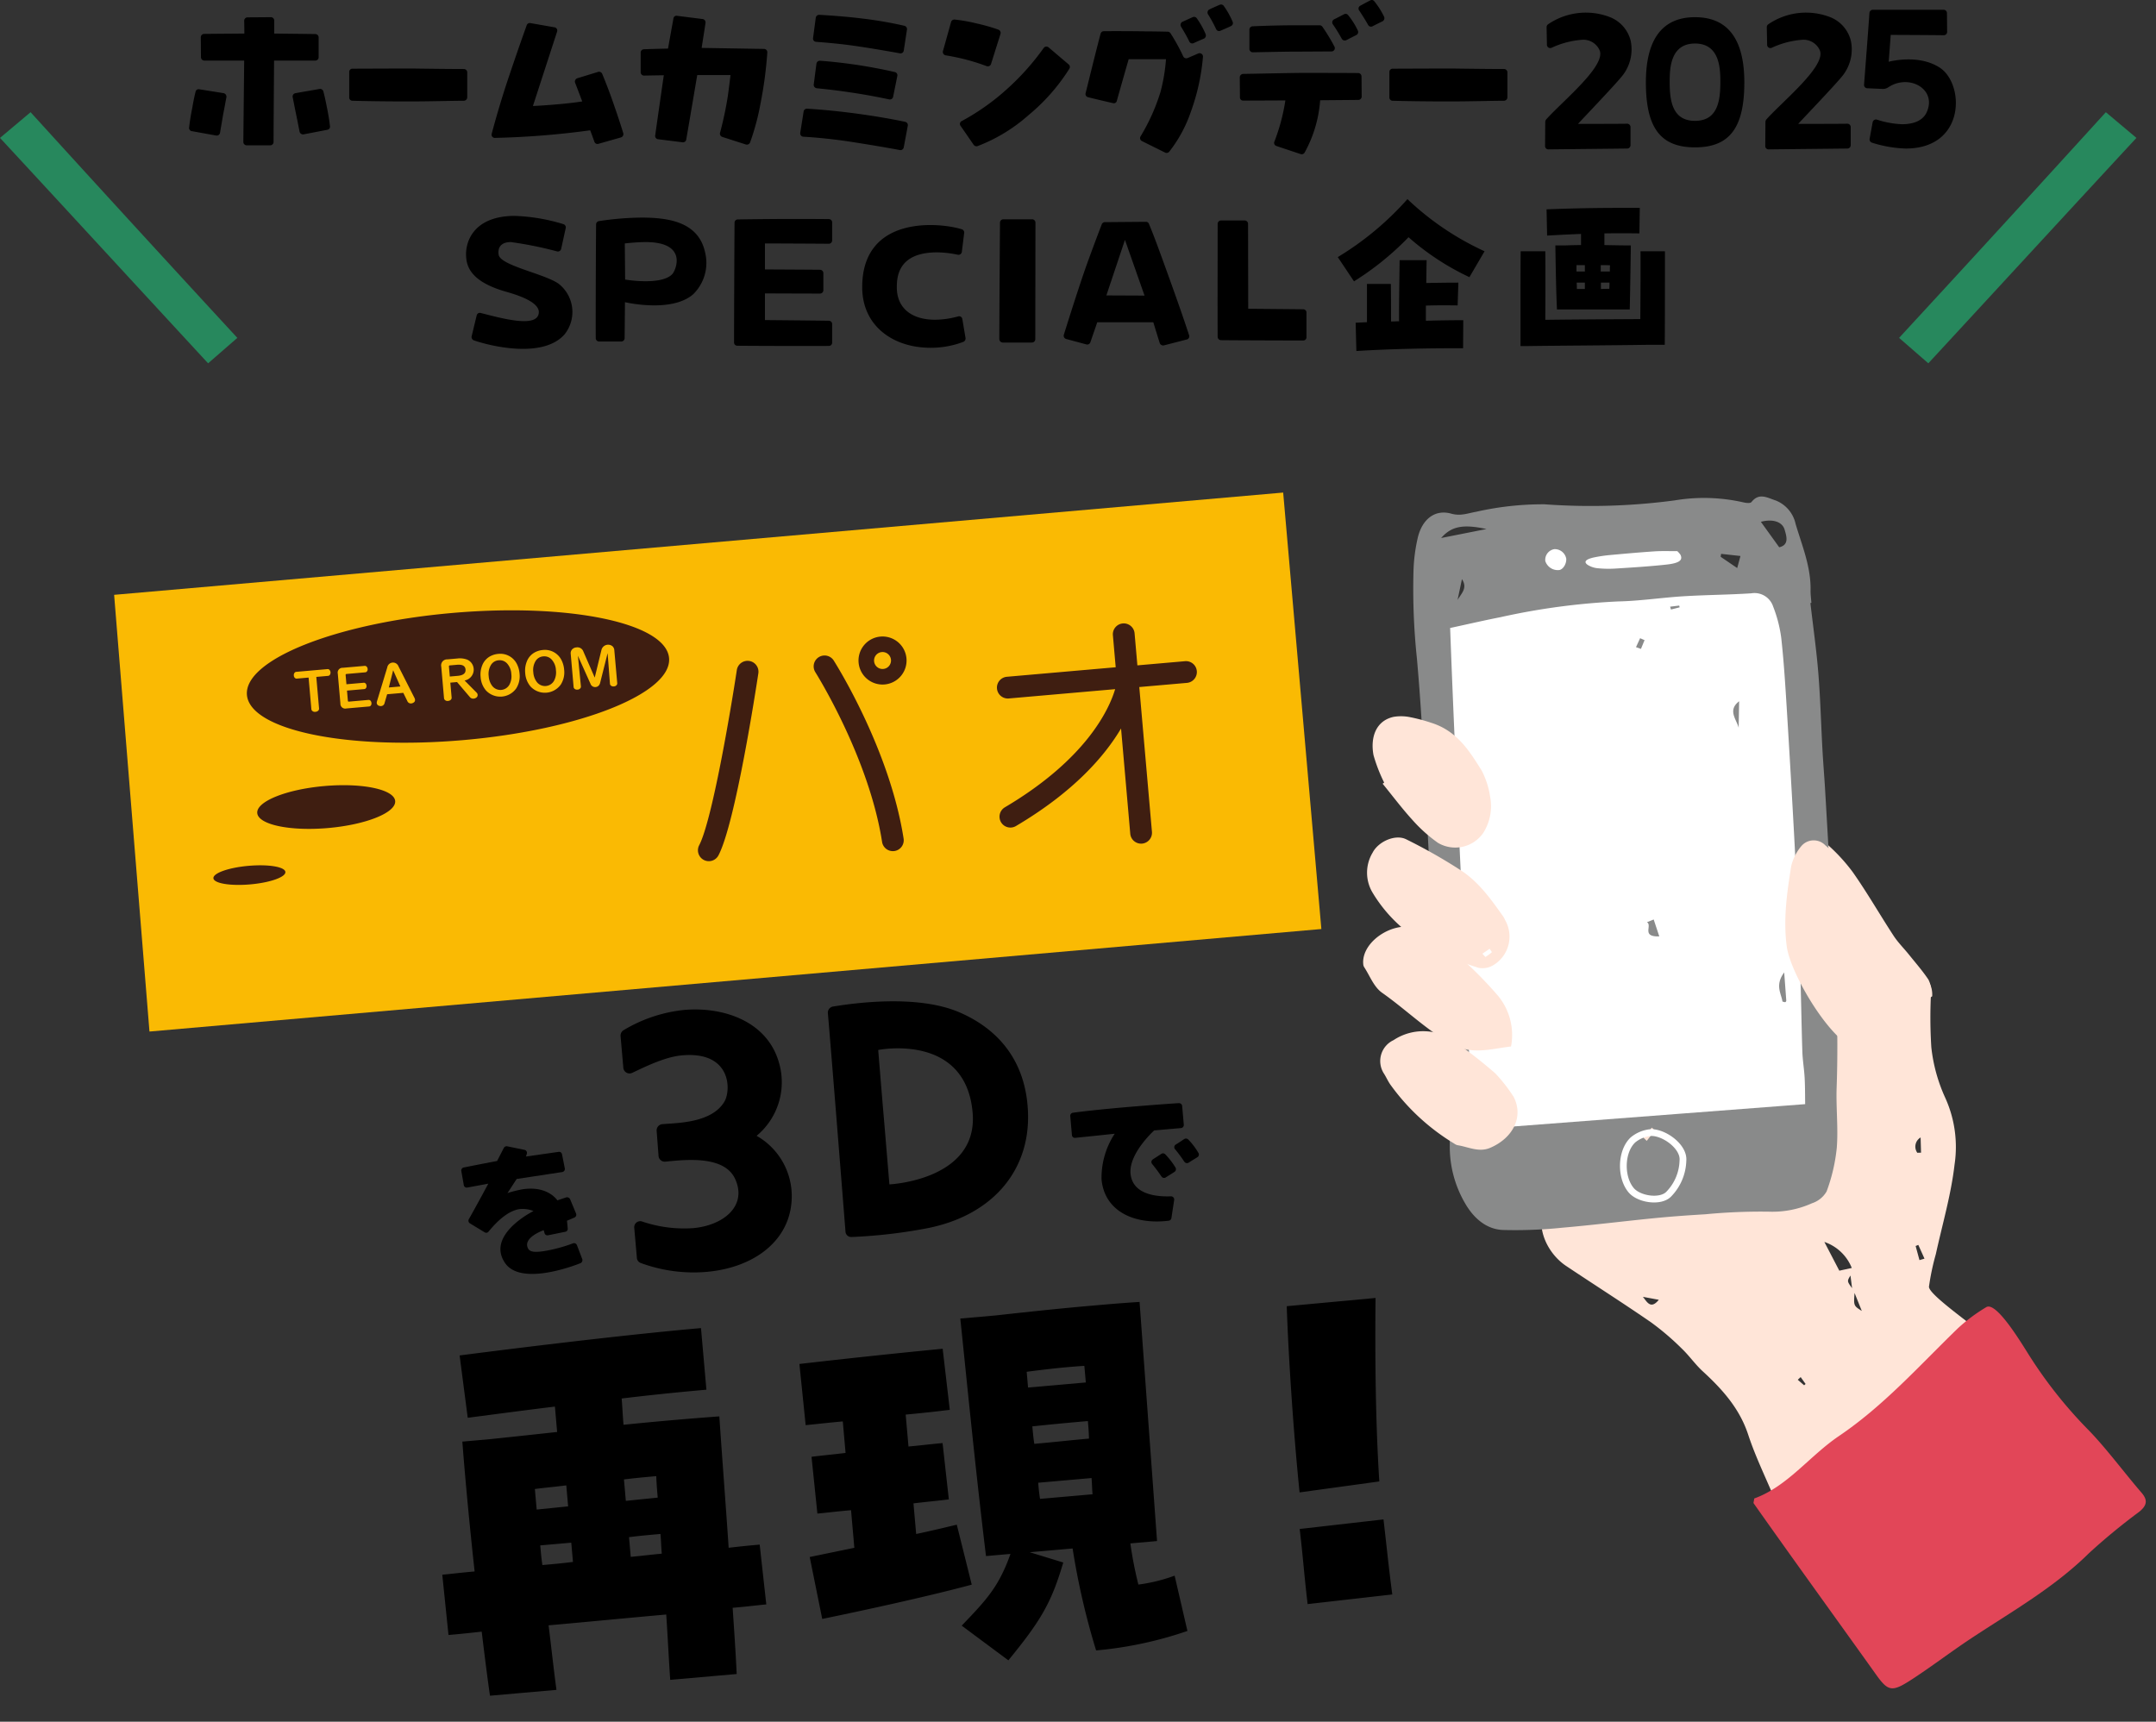 <svg xmlns="http://www.w3.org/2000/svg" width="319.201" height="254.932" viewBox="0 0 319.201 254.932"><rect x="0" y="0" width="319.201" height="254.932" fill="#333333" stroke="none"/><defs><clipPath id="a"><path fill="none" d="M0 0h110.024v178.657H0z"/></clipPath><clipPath id="b"><path fill="#27885d" d="M0 0h35.139v37.182H0z"/></clipPath><clipPath id="c"><path fill="#27885d" d="M0 0h35.138v37.182H0z"/></clipPath><clipPath id="d"><path fill="rgba(0,0,0,0)" d="M0 0h174.166v64.874H0z"/></clipPath></defs><g transform="translate(.485 -1091.812)"><g transform="rotate(5 228.687 1651.066)"><path d="m31.984 1207.853-1.406.61a1.42 1.42 0 0 0-.67 1.92c1.93 3.987 5.267 11.042 6.962 14.921 4.037 9.383 6.732 15.686 8.17 18.894a1.54 1.54 0 0 0 1.793.765l10.577-3.815a1.456 1.456 0 0 0 .823-1.873c-1.976-5.06-7.935-18.79-10.129-23.451a1.44 1.44 0 0 0-1.374-.84 13 13 0 0 1-12.989-6.575 1.48 1.48 0 0 0-1.757-.556m-26.988 21.139c-.437 10.173-.396 16.945-.32 20.61a1.334 1.334 0 0 0 1.455 1.325l11.182-.385a1.353 1.353 0 0 0 1.341-1.39c.082-3.62.192-10.347.573-20.439.192-4.216.573-11.856.87-16.303a1.4 1.4 0 0 0-1.415-1.477l-11.136.24a1.415 1.415 0 0 0-1.353 1.32c-.434 4.897-.997 11.487-1.197 16.499m40.414-36.996a8.93 8.93 0 0 0-7.379 12.121 9.06 9.06 0 0 0 8.135 5.63 8.97 8.97 0 0 0 8.872-11.013 8.88 8.88 0 0 0-9.628-6.738m.323 12.852a3.88 3.88 0 0 1-2.893-2.085 3.99 3.99 0 0 1 3.352-5.93 3.994 3.994 0 0 1 4.02 2.752 4.077 4.077 0 0 1-4.48 5.263m51.393 34.552a1.424 1.424 0 0 0 1.646 1.155l10.42-1.84a1.424 1.424 0 0 0 1.152-1.647c-1.82-10.712-5.316-31.73-5.316-31.73l9.653-1.705a1.424 1.424 0 0 0 1.151-1.646l-1.47-8.322a1.424 1.424 0 0 0-1.646-1.152c-2.937.52-9.665 1.636-9.665 1.636l-1.396-7.903a1.325 1.325 0 0 0-1.633-1.082c-2.518.445-7.82 1.454-10.338 1.899a1.424 1.424 0 0 0-1.152 1.646c.65 3.274 1.441 7.75 1.441 7.75l-26.386 4.95a1.424 1.424 0 0 0-1.151 1.645l1.482 8.392a1.424 1.424 0 0 0 1.646 1.152c5.582-1.058 16.117-3.063 16.117-3.063s-5.445 9.18-7.218 11.8c-3.323 5.275-6.004 9.283-7.65 11.81a1.375 1.375 0 0 0 .416 1.945l7.661 4.993a1.42 1.42 0 0 0 1.889-.334 143 143 0 0 0 8.542-12.47c1.908-3.08 7.664-12.965 7.664-12.965s2.956 17.94 4.141 25.086m34.677-7.524c3.417 5.064 14.551 1.232 17.524.053a.764.764 0 0 0 .382-.945l-1.227-3.22a.72.72 0 0 0-.916-.424 35.6 35.6 0 0 1-5.993 1.68c-2.446.433-3.977.484-4.445-.535-1.25-2.521 3.647-4.19 3.647-4.19l.19.66a.693.693 0 0 0 .857.507l3.953-.808a.677.677 0 0 0 .561-.757c-.067-.793-.171-1.798-.171-1.798l1.733-.745a.725.725 0 0 0 .388-.91l-1.39-3.342a.784.784 0 0 0-.917-.423c-.896.305-2.035.689-2.035.689s-2.283-3.587-8.347-2.516a28 28 0 0 0-3.219.825l2.13-3.265s7.371-1.12 10.54-1.606a.73.73 0 0 0 .619-.84l-.652-3.278a.684.684 0 0 0-.793-.555l-7.561 1.08.19-.582a.723.723 0 0 0-.537-.966l-4.022-.825a.735.735 0 0 0-.771.392c-.68 1.327-1.552 3.017-1.552 3.017s-4.987.954-7.74 1.513a.71.71 0 0 0-.555.793l.576 3.263a.67.67 0 0 0 .8.59c1.737-.307 4.886-.9 4.886-.9s-3.056 5.696-4.508 8.22a.73.73 0 0 0 .246.98l3.4 2.068a.674.674 0 0 0 .923-.163c2.497-3.041 4.851-4.806 7.053-5.195a6.8 6.8 0 0 1 3.366.421s-11.064 5.47-6.613 12.037m-59.548 60.534c6.796-1.2 11.521-5.4 11.64-11.074a10.27 10.27 0 0 0-6.002-9.644 10.3 10.3 0 0 0 2.327-11.157c-2.31-5.942-8.982-7.474-14.644-6.474a21.7 21.7 0 0 0-8.678 3.776.95.95 0 0 0-.354.904l.824 4.667a.92.92 0 0 0 1.368.6c1.526-.88 4.429-2.699 6.958-3.193 7.234-1.37 7.848 4.221 7.065 6.135-1.54 3.45-6.794 3.863-8.923 4.24a.923.923 0 0 0-.747 1.066l.604 3.678a.923.923 0 0 0 1.066.746l.317-.056c3.028-.582 8.374-1.526 10.206 1.701 2.162 3.777-1.052 7.008-5.583 7.808a19.4 19.4 0 0 1-7.628-.334.89.89 0 0 0-1.03 1.07l.768 4.35a.87.87 0 0 0 .643.727 22.6 22.6 0 0 0 9.803.464m19.978-7.781a.85.85 0 0 0 .976.762 76 76 0 0 0 11.135-2.294c9.24-2.707 14.189-9.609 13.321-17.959-.758-7.202-4.808-12.14-11.645-14.343-6.48-2.033-15.589.095-18.54.845a.91.91 0 0 0-.655 1.05c.952 5.393 4.54 26.766 5.408 31.939m4.077-17.917c-.424-2.401-1.587-9.25-1.587-9.25s12.657-3.73 14.73 8.005c1.753 9.923-11.345 11.676-11.345 11.676s-1.565-9.115-1.798-10.43m37.209 5.648c-.453-2.957 2.947-6.595 2.947-6.595l3.919-.692a.46.46 0 0 0 .373-.533l-.484-2.742a.46.46 0 0 0-.533-.373c-2.006.285-7.742 1.274-7.742 1.274-4.01.709-6.512 1.22-7.77 1.513a.454.454 0 0 0-.327.525l.492 2.787a.43.43 0 0 0 .53.35c2.17-.407 5.76-1.111 5.76-1.111a11.87 11.87 0 0 0-1.355 6.874c.836 4.735 5.484 6.32 10.437 5.258a.46.46 0 0 0 .37-.415l.172-2.717a.47.47 0 0 0-.508-.495c-1.874.238-5.75.362-6.281-2.908m3.078-1.619a26 26 0 0 1 1.545 1.737.45.45 0 0 0 .623.076c.514-.395.95-.705 1.235-.942a.477.477 0 0 0 .1-.627 11.3 11.3 0 0 0-1.705-1.848.46.46 0 0 0-.564-.017c-.326.268-.822.635-1.19.934a.45.45 0 0 0-.044.687m4.416-4.097a35 35 0 0 1-1.19.934.45.45 0 0 0-.043.685 20 20 0 0 1 1.541 1.737.473.473 0 0 0 .644.073c.514-.395.927-.7 1.217-.915a.46.46 0 0 0 .095-.648 10 10 0 0 0-1.682-1.852.49.49 0 0 0-.582-.014M38.893 1349.3c.64-.112 2.364-.417 4.855-.923.818 3.883 1.523 7.126 2.047 9.344l9.731-1.719c-.58-2.538-1.21-5.728-1.994-9.42 5.507-.972 11.64-2.127 17.211-3.11.501 3.212.945 6.5 1.43 9.584l9.73-1.719c-.437-3.223-.95-6.5-1.45-9.713 2.24-.395 3.957-.765 4.918-.935l-1.747-8.736c-.96.17-2.56.452-4.534.867-.98-6.297-2.036-12.647-3.073-19.264-5.39.886-9.23 1.564-14.022 2.477-.248-1.409-.41-2.7-.614-3.853 3.947-.83 7.968-1.61 12.386-2.391l-1.593-9.018c-9.412 1.663-22.79 4.422-35.247 7.15l2.001 9.089c4.64-1.018 8.768-1.945 12.715-2.775l.655 3.714c-2.805.561-6.06 1.202-9.89 1.945l-3.969.701c1.033 6.222 2.273 12.87 3.487 18.993-2.113.373-3.766.731-4.726.9Zm23.87-25.211c1.782-.38 3.382-.663 4.727-.901.117 1.036.298 2.06.49 3.149l-4.662.89zm-13.015 2.563c1.46-.324 3.061-.607 4.587-.942l.543 3.073-4.599.878Zm14.508 5.888c1.59-.347 3.126-.618 4.599-.878.17.96.275 1.932.445 2.892-1.473.26-2.998.596-4.535.867Zm-12.99 2.361 4.545-.803.498 2.817c-1.525.336-3.062.607-4.47.856-.23-.95-.399-1.91-.568-2.87Zm70.53 10.913c4.3-6.306 5.6-9.044 6.834-15.138l-5.078-1.084 6.275-1.108a108 108 0 0 0 4.782 14.737 57 57 0 0 0 13.215-4.052l-2.6-7.991a24.7 24.7 0 0 1-5.231 1.782 58 58 0 0 1-1.715-5.969l3.906-.69-5.663-35.048c-2.637.4-4.937.806-7.247 1.214-4.161.735-8.183 1.512-13.795 2.635l-5.186.916c1.372 7.02 4.045 21.403 6.857 34.705l3.585-.633c-1.298 4.983-2.919 7.052-6.272 11.21Zm-27.988-3.705c6.464-1.934 15.283-4.68 21.61-6.986l-2.98-8.651c-1.748.573-3.74 1.255-5.872 1.895l-.792-4.481c1.782-.381 3.51-.686 5.164-1.045l-1.651-8.225c-1.729.306-3.382.664-4.983.946l-.825-4.673a197 197 0 0 0 6.443-1.27l-1.839-8.919a1201 1201 0 0 0-20.932 4.094l1.711 8.94c1.153-.203 3.126-.618 5.43-1.025l.815 4.61c-1.59.347-3.254.64-4.971 1.01l1.598 8.301c1.153-.204 2.87-.573 4.919-.935l.973 5.506-6.464 1.934Zm27.371-36.79-.407-2.305c3.115-.682 5.408-1.153 8.429-1.621l.43 2.433Zm1.651 8.225c-.222-.885-.37-1.717-.516-2.55a372 372 0 0 1 8.12-1.5c.147.832.294 1.665.388 2.572-2.689.475-4.855.924-7.992 1.478m1.553 8.045c-.2-.757-.346-1.59-.482-2.358l7.81-1.38c.137.769.208 1.548.355 2.38Zm38.194-4.304 11.62-2.647c-1.302-8.485-2.264-18.417-2.924-27.015l-12.991 2.36c.86 7.111 2.572 18.297 4.295 27.302m2.628 16.371 12.364-2.514c-.961-4.32-1.369-6.625-2.266-10.956l-12.236 2.492c.896 4.326 1.252 6.711 2.138 10.978"/><g clip-path="url(#a)" transform="rotate(-9 7530.43 -396.843)"><path fill="#ffe5d8" d="M84.792 136.628c-.182 4.013-6.626 6.518-7.922 10.315-.549 1.609-.6 1.717-3.1 2.349-.118-.286-.249-.586-.366-.892-.09-.236-.163-.478-.188-.55a28 28 0 0 0-3.22.458c-1.815.469-3.58 1.134-5.4 1.588a10.7 10.7 0 0 1-2.513-.032c-.185.727-.573 1.841-2.585 1.394l-1.25-2.371-2.944.775c-1.16-3.431-2.469-6.633-3.309-9.954-1.005-3.976-3.35-6.975-6.063-9.84-1.053-1.112-1.846-2.469-2.885-3.6a39 39 0 0 0-4.254-4.174c-3.929-3.135-7.975-6.122-11.952-9.2-2.878-2.227-4.722-7.035-1.588-10.572.914-1.032.218-1.857-.075-2.849-1.231-4.176-1.339-8.206 2.147-11.73a21.3 21.3 0 0 1-1.456-10.319c.188-1.936.615-3.612 2.78-4.266-.235-1.529-.441-2.968-.678-4.4-1.357-8.225 7.63-12.221 12.895-10.436a27.3 27.3 0 0 1 8.571 5.36c4.8 4 9.453 8.175 14.138 12.311 1.273 1.124 2.438 2.371 4.075 3.977l.309-3.73a10.37 10.37 0 0 1-5.361-8.821c-.25-4.086.6-7.957 1.5-11.839a7.2 7.2 0 0 1 1.736-2.852 2.394 2.394 0 0 1 3.505.175 26.4 26.4 0 0 1 3.913 4.791c1.927 3.19 3.552 6.561 5.371 9.818.585 1.048 1.4 1.969 2.086 2.961.891 1.28 1.839 2.529 2.608 3.88a3.74 3.74 0 0 1 .245 1.962 70 70 0 0 0-.521 8.053 24.2 24.2 0 0 0 1.531 7.6 17.6 17.6 0 0 1 .688 9.975c-.821 4.413-2.416 8.682-3.683 13.011a36 36 0 0 0-1.354 4.744c-.221 1.5 10.228 9.252 10.389 10.776.294 2.8-3.058.788-3.683 3.683a6.2 6.2 0 0 0 .246 2.058c.1.7.284 1.541-.664 1.656-.351.043-.786-.661-1.2-1.007a2.6 2.6 0 0 0-.523-.24m-17.643-20.205 1.868-.273a6.68 6.68 0 0 0-3.781-4.127zm-29.279 1.834c.533.742 1 2.019 2.319.6zm31.3 1.613c-.271 1.881-.271 1.881.884 2.729zm10.715-20.059.554.023.092-2.249a1.57 1.57 0 0 0-.646 2.226m-.789 15.879.757-.166-.77-2.091-.408.132zM28.381 83.038l-.439.138.672 2.025.38-.118-.614-2.044m31.562 10.156c-.262-1.125-.008-2-1.511-1.889zM32.106 73.54l-.422-.412-.892 1.045.315.3zm33.942 27.872.463-.468-1.014-.98-.345.334.9 1.113m2.69 15.836c-.573.8-.573.8.106 1.893zm-8.406 14.49-.454.366.881.88.231-.179z"/><path fill="#898a8a" d="M69.77 17.499c.157 3.484.409 6.968.447 10.454.041 3.784-.126 7.569-.182 11.355-.029 1.954 0 3.91-.02 5.864-.066 6.18-.161 12.36-.211 18.54-.068 8.56-.264 17.108-1.162 25.624-.312 2.95-.167 5.971-.6 8.892a26 26 0 0 1-1.956 6.357 3.88 3.88 0 0 1-2.277 1.591 14.26 14.26 0 0 1-6.519.792 87 87 0 0 0-9.373-.265c-2.484-.026-4.97-.024-7.454.046-4.6.13-9.189.387-13.784.461a68 68 0 0 1-8.821-.281c-2.424-.276-4.206-2.051-5.333-4.421a16.6 16.6 0 0 1-1.616-8.632c.255-3.27.028-6.587 0-9.883-.064-8.757-.23-17.514-.175-26.27.076-12.039.577-24.084.349-36.112a98 98 0 0 1 .412-13.082 25 25 0 0 1 .975-4.771c.858-2.68 2.842-4.011 5.192-3.164 1.364.485 2.432.105 3.685-.023a44.7 44.7 0 0 1 10.168-.4A94 94 0 0 0 50.79.938a26.3 26.3 0 0 1 10.047.978c.415.128 1.07.283 1.285.048 1.233-1.349 2.42-.429 3.564.021a4.83 4.83 0 0 1 2.716 3.68c.725 3.271 1.833 6.489 1.524 9.968-.054.613-.008 1.237-.008 1.856zm-36.4 57.088-.4-.1c-.5 3.307-1.006 6.614-1.519 9.991 1.23.06 1.893-.333 1.905-1.487.03-2.8.01-5.6.01-8.4m14.839 1.329c-1.387 5.735-1.393 9.754 0 11.365Zm13.021-48.247c.067 0 .341.017.35-.03.662-3.3.45-6.609.225-10.443-1.411 3.764-.91 7.129-.575 10.473m4.514-18.73c1.513-.245 1.206-1.523.978-2.556-.265-1.2-1.67-1.737-3.424-1.394zm-34.124 51.39c1.788-2.693-.633-4.72-.3-6.979-.149 2.04-.154 4.07-.138 6.1 0 .164.155.328.435.879m30.2 21.357c1.3-2.456 1.363-3.775.662-6.819zM22.694 3.225c-3.438-1-5.16-.763-6.789.859zm34.4 6.091q-.054.214-.1.429l2.327 1.835.605-1.749zm-39.403 4.083c.6-.9 1.653-1.625.862-3.024zm13.8 26.675-.237.021v3.174l.428-.028-.191-3.166m-4.082 41.373c.762-1.886.762-1.886 0-2.937Zm13.937 12.351-.414-.445-1.326 1.406.437.5 1.3-1.462M28.039 48.553l-.331.021.126 2.718.352-.021-.146-2.717m-.169 6.99-.481.143.409 1.561.385-.11zm3.36-7.5.136.077v-1.9l-.234.014.1 1.806M25.008 62.6c-.372-.452-.543-.79-.8-.925-.159-.084-.447.137-.677.221a3 3 0 0 0 .5.844c.129.11.443-.051.972-.14m38.066 7.982-.382.092.2 1.233.445-.116-.265-1.209m-30.82-35.075c-.364-.185-.618-.416-.729-.349a.93.93 0 0 0-.4.64c-.011.2.229.415.358.624l.766-.914m-8.416 5.475h-.493l.178 1.46.426-.046-.111-1.413m.063 9.267.537-.651-1-.905-.521.621.988.935"/><path fill="none" stroke="#fff" stroke-miterlimit="10" d="M45.187 98.531a7.4 7.4 0 0 1-2.484 4.854c-1.3 1.107-4.38.446-5.445-.97-1.5-2-1.181-5.838.749-7.434a4.84 4.84 0 0 1 2.327-.886c1.964-.28 5.201 2.264 4.853 4.436Z"/><path fill="#fff" d="M50.64 8.455a3.4 3.4 0 0 1 .429.555c.341.819-.189 1.243-2.134 1.324-2.48.1-5 .078-7.5.063a16.5 16.5 0 0 1-2.724-.232 3.4 3.4 0 0 1-1.442-.6c-.628-.51-.212-.875 1.13-1.052a21 21 0 0 1 2.3-.17c2.186-.048 4.375-.091 6.562-.084 1.075 0 2.147.122 3.373.2M32.532 6.898a1.73 1.73 0 0 1 1.638 1.539c-.009.795-.629 1.609-1.219 1.6a1.95 1.95 0 0 1-1.9-1.472 1.6 1.6 0 0 1 1.48-1.668M14.386 91.791c.769-24.829 1.1-49.465 1.919-74.324 2.819-.405 5.173-.783 7.539-1.075a101.6 101.6 0 0 1 17.555-1.112c3.228.16 6.48-.116 9.719-.088 3.341.029 6.68.248 10.021.265a2.9 2.9 0 0 1 3.091 2.173 19.8 19.8 0 0 1 .872 4.674c.143 3.469.116 6.946.089 10.42q-.08 10.134-.243 20.268-.157 8.872-.444 17.742c-.138 4.314-.395 8.624-.555 12.937-.049 1.307.089 2.619.067 3.928-.023 1.372-.134 2.742-.194 3.868zm47.143-15.71c.238.069.35.138.419.112a.29.29 0 0 0 .153-.226c0-1.209-.008-2.418-.018-4.169-1.526 1.777-.654 3.061-.554 4.283M43.357 62.63l-1.02.323c.8.576-1.043 2.122 1.673 2.231zm14.529-27.454.345-3.9c-1.832 1.2-.591 2.62-.345 3.9M44.894 21.27l-.636-.332-.7 1.279.711.311zm4.119-4.679.1.429 1.3-.235-.044-.261-1.352.066"/><path fill="#e24658" d="M52.234 149.186c5.052-1.443 8.583-5.7 13.138-8.34 6.978-4.041 12.634-9.6 18.7-14.7a25 25 0 0 1 4.395-2.819c1.424-.754 4.347 4.748 5.617 7.137a66.2 66.2 0 0 0 8.152 11.991c2.418 2.832 4.993 6.871 7.232 9.853.859 1.145.759 1.939-.56 2.848a92 92 0 0 0-7.8 5.562c-5.537 4.75-12.029 7.834-18.278 11.366-3.029 1.711-5.944 3.634-8.978 5.335-3.259 1.828-3.792 1.743-5.458-.973-5.252-8.562-11.105-17.961-16.306-26.555-.044-.073.04-.224.142-.7"/><path fill="#ffe5d8" d="M71.09 83.33c-3.433-2.113-8.12-11.444-8.36-15.372-.25-4.086.6-7.957 1.5-11.839a7.2 7.2 0 0 1 1.735-2.852 2.394 2.394 0 0 1 3.506.175 26.4 26.4 0 0 1 3.913 4.791c1.927 3.19 3.552 6.561 5.371 9.818.585 1.048 1.4 1.97 2.086 2.961.891 1.28 1.839 2.53 2.608 3.881a3.73 3.73 0 0 1 .245 1.962M20.827 87.346c1.322 3.012-.434 6.088-3.977 7.32-1.715.6-3.218-.367-4.8-.727a1.4 1.4 0 0 1-.468-.27 32 32 0 0 1-8.858-9.431c-.3-.516-.5-1.081-.784-1.609a3.414 3.414 0 0 1 1.745-4.865 7.95 7.95 0 0 1 9.443 1.193 71 71 0 0 1 5.268 4.785 24 24 0 0 1 2.426 3.6"/><path fill="#ffe5d8" d="M20.979 79.913c-3.141.142-6 .935-9.034-1.147-3.512-2.412-6.226-5.49-9.455-8.118-1.176-.957-1.631-2.64-2.4-4a1.1 1.1 0 0 1-.092-.53c.037-3.449 5.422-6.271 8.642-4.419a23.3 23.3 0 0 1 4.812 3.6 59 59 0 0 1 6.1 6.954 9.12 9.12 0 0 1 1.425 7.659"/><path fill="#ffe5d8" d="M21.404 61.169a4.936 4.936 0 0 1-2.219 6.558 3.08 3.08 0 0 1-2.178.238c-6.47-2.54-11.835-6.218-14.884-12.191a5.75 5.75 0 0 1 .414-5.924c.95-1.582 3.562-2.537 5.1-1.621a80 80 0 0 1 7.842 5.219c2.529 1.947 4.112 4.61 5.706 7.216a4 4 0 0 1 .219.5m-3.7 4.746.416.517a7.6 7.6 0 0 0 .981-.622c.051-.043-.178-.358-.278-.547l-1.118.652M4.966 39.623a23 23 0 0 1-1.292-4.168c-.3-2.587.659-5.053 3.375-5.446a6.7 6.7 0 0 1 2.469.231 25 25 0 0 1 3.038 1.045c3.719 1.461 5.33 4.558 6.935 7.567a12.2 12.2 0 0 1 .976 3.945 7.4 7.4 0 0 1-1.411 5.311 5.04 5.04 0 0 1-6.759.977 22 22 0 0 1-3.531-3.637c-1.447-1.828-2.7-3.778-4.04-5.676l.236-.148"/></g><path d="M42.423 1293.685c2.455 3.033 9.327-.023 11.153-.941a.49.49 0 0 0 .19-.623l-.959-1.98a.46.46 0 0 0-.606-.22 23 23 0 0 1-3.72 1.402c-1.533.411-2.502.528-2.858-.091-.936-1.535 2.088-2.87 2.088-2.87l.158.41a.443.443 0 0 0 .573.276l2.474-.734a.43.43 0 0 0 .315-.513c-.087-.501-.21-1.135-.21-1.135l1.061-.568a.463.463 0 0 0 .196-.6l-1.073-2.048a.5.5 0 0 0-.606-.219l-1.258.552s-1.648-2.154-5.447-1.136a18 18 0 0 0-2.002.703l1.171-2.195s4.629-1.121 6.618-1.607a.467.467 0 0 0 .348-.569l-.598-2.054a.437.437 0 0 0-.536-.31l-4.751 1.107.088-.38a.462.462 0 0 0-.395-.585l-2.605-.302a.47.47 0 0 0-.469.292c-.359.882-.82 2.006-.82 2.006s-3.12.883-4.841 1.392a.45.45 0 0 0-.31.535l.548 2.044a.43.43 0 0 0 .542.331c1.088-.291 3.06-.843 3.06-.843s-1.627 3.793-2.413 5.48a.465.465 0 0 0 .21.61l2.28 1.128a.43.43 0 0 0 .579-.155c1.42-2.076 2.823-3.328 4.2-3.698a4.3 4.3 0 0 1 2.164.09s-6.737 4.083-3.54 8.018"/></g><g transform="translate(-7.485 -1993.415)"><g clip-path="url(#b)" transform="translate(288.166 3101.841)"><path fill="#27885d" d="M0 33.416A6234 6234 0 0 0 30.61 0l4.528 3.806C26 13.663 14.143 26.564 4.327 37.182Z"/></g><g clip-path="url(#c)" transform="translate(7 3101.841)"><path fill="#27885d" d="M0 3.806 4.528 0a6406 6406 0 0 0 30.61 33.416l-4.326 3.766C20.995 26.564 9.135 13.663 0 3.806"/></g></g><path d="M46.192 1096.856c-1.55-.025-6.075-.075-6.075-.075v-1.925a.5.5 0 0 0-.5-.5l-3.45.025a.5.5 0 0 0-.5.5c.025.775.025 1.9.025 1.9s-3.4.025-5.95.05a.5.5 0 0 0-.5.5l.025 2.95a.5.5 0 0 0 .5.5h5.9s-.1 9.35-.125 12.05a.5.5 0 0 0 .5.5h3.475a.5.5 0 0 0 .5-.5c0-2.3.075-12.05.075-12.05h6.1a.5.5 0 0 0 .5-.5v-2.925a.5.5 0 0 0-.5-.5m-18.2 10.875c-.25 1.225-.4 2.25-.475 2.95a.47.47 0 0 0 .4.55l3.6.65a.5.5 0 0 0 .575-.4c.1-.65.275-1.575.45-2.675.225-1.1.375-2 .5-2.625a.54.54 0 0 0-.425-.575l-3.6-.575a.46.46 0 0 0-.55.375c-.125.5-.3 1.275-.475 2.325m19.9-.125c-.2-1.05-.375-1.775-.5-2.25a.5.5 0 0 0-.55-.375l-3.575.625a.505.505 0 0 0-.425.575c.125.6.275 1.425.5 2.5s.4 2 .525 2.625a.526.526 0 0 0 .6.4l3.5-.675a.464.464 0 0 0 .4-.55c-.075-.675-.225-1.7-.475-2.875m20.8-1.375v-3.7a.5.5 0 0 0-.5-.5c-1.875 0-6.1-.05-7.625-.075-3.6 0-7 .025-8.875.025a.48.48 0 0 0-.475.5v3.75a.48.48 0 0 0 .475.5c1.75.05 4.7.1 8.5.1 2.75 0 6.45-.1 8-.1a.52.52 0 0 0 .5-.5m18.825 6.575a.476.476 0 0 0 .6.3l3.35-.95a.517.517 0 0 0 .325-.625c-.275-.9-.725-2.3-1.35-4.1a77 77 0 0 0-1.775-4.7.51.51 0 0 0-.6-.275l-3.1.95a.517.517 0 0 0-.3.675c.4 1.025 1.05 2.75 1.05 2.75s-1.225.2-3.1.375c-2.7.25-4.2.3-4.2.3s2.725-8.4 3.575-11a.487.487 0 0 0-.375-.65l-3.575-.625a.48.48 0 0 0-.55.325 409 409 0 0 0-3 8.7 139 139 0 0 0-2.175 7.35.476.476 0 0 0 .475.625 124 124 0 0 0 14.1-1.125s.375.975.625 1.7m18.925-.725 3.5 1.125a.515.515 0 0 0 .625-.3 36 36 0 0 0 1.55-5.8 60 60 0 0 0 1-7.525.487.487 0 0 0-.475-.525c-3.175-.05-9.25-.15-9.25-.15s.4-2.5.575-3.7a.505.505 0 0 0-.425-.575l-3.775-.475a.453.453 0 0 0-.55.4c-.3 1.65-.8 4.45-.8 4.45s-2.325.05-3.575.1a.49.49 0 0 0-.475.475v2.925a.5.5 0 0 0 .5.5c1.15-.025 2.925-.05 2.925-.05s-.925 6.4-1.275 8.925a.49.49 0 0 0 .45.55l3.6.45a.486.486 0 0 0 .55-.425c.475-2.725 1.625-9.525 1.625-9.525h4.925s-.3 2.525-.425 3.3a53 53 0 0 1-1.125 5.25.5.5 0 0 0 .325.6m27.1-2.225c-1.4-.3-4.025-.8-7.4-1.25-3.625-.475-5.95-.625-7.15-.7a.49.49 0 0 0-.5.425l-.5 3.15a.494.494 0 0 0 .45.575c1.4.075 3.8.275 6.55.675 2.95.45 6.175 1 7.75 1.3a.49.49 0 0 0 .575-.4l.6-3.2a.5.5 0 0 0-.375-.575m-13.2-11.85c1.3.1 3.525.275 5.9.625 2.425.35 5.1.825 6.5 1.075a.476.476 0 0 0 .575-.4l.475-3.1a.5.5 0 0 0-.375-.575 59 59 0 0 0-6.025-1.05c-2.8-.35-5.3-.5-6.575-.575a.51.51 0 0 0-.525.425l-.4 3a.483.483 0 0 0 .45.575m6.125 3.425c-2.725-.4-4.55-.55-5.55-.625a.51.51 0 0 0-.525.425l-.4 3.075a.514.514 0 0 0 .45.575c1.025.1 2.75.275 4.875.6 2.45.35 4.675.8 5.85 1.05a.49.49 0 0 0 .575-.375l.625-3.1a.483.483 0 0 0-.375-.575c-1.175-.275-3.25-.7-5.525-1.05m28.3-2.6a.5.5 0 0 0-.725.075 37 37 0 0 1-5.475 6.125 34 34 0 0 1-6.65 4.7.47.47 0 0 0-.2.7c.525.75 1.525 2.2 1.95 2.825a.53.53 0 0 0 .55.2 24.5 24.5 0 0 0 7.55-4.575 28.8 28.8 0 0 0 6.075-6.9.5.5 0 0 0-.1-.625Zm-8.525 2.45 1.4-4.45a.515.515 0 0 0-.3-.625 26.5 26.5 0 0 0-3.25-.925 24 24 0 0 0-3.25-.575.52.52 0 0 0-.525.375c-.25.925-.9 3.25-1.2 4.3a.51.51 0 0 0 .4.625c.775.125 1.85.325 3 .625a31 31 0 0 1 3.075.975.5.5 0 0 0 .65-.325m28.125-5.525c.45.725.925 1.575 1.225 2.2a.476.476 0 0 0 .625.25c.65-.3 1.175-.525 1.55-.675a.53.53 0 0 0 .25-.65 12 12 0 0 0-1.325-2.375.48.48 0 0 0-.6-.15c-.425.175-1.025.475-1.5.675a.517.517 0 0 0-.225.725m5.7-3.225c-.4.175-1.025.45-1.5.675a.52.52 0 0 0-.2.725 20 20 0 0 1 1.2 2.2.473.473 0 0 0 .65.225c.65-.275 1.175-.5 1.525-.675a.48.48 0 0 0 .275-.625 12 12 0 0 0-1.325-2.375.5.5 0 0 0-.625-.15m-7.275 4.175a.52.52 0 0 0-.4-.2c-.775-.025-2.625-.05-3.35-.05-.475-.025-4.725-.05-6.1-.025a.49.49 0 0 0-.475.35c-.525 1.925-1.8 7.125-2.225 8.825a.48.48 0 0 0 .375.6c.875.225 2.775.675 3.675.875a.45.45 0 0 0 .575-.35c.65-2.325 1.75-6.15 1.75-6.15h5.525a26 26 0 0 1-.8 4.8 29.2 29.2 0 0 1-2.95 6.6.49.49 0 0 0 .2.725l3.425 1.7a.5.5 0 0 0 .6-.125 20 20 0 0 0 3.2-5.9 31.6 31.6 0 0 0 1.8-8.15.5.5 0 0 0-.7-.5l-1.575.675a.5.5 0 0 1-.65-.25 28 28 0 0 0-1.9-3.45m27.75-.375a11 11 0 0 0-1.45-2.3.46.46 0 0 0-.6-.1c-.4.2-1 .525-1.475.75a.507.507 0 0 0-.175.725 22 22 0 0 1 1.325 2.15.52.52 0 0 0 .675.2c.625-.325 1.125-.575 1.475-.75a.5.5 0 0 0 .225-.675m1.825-4.45c-.4.2-1 .525-1.45.775a.463.463 0 0 0-.175.7c.475.725 1 1.55 1.325 2.15a.49.49 0 0 0 .65.2c.625-.325 1.15-.575 1.5-.75a.53.53 0 0 0 .225-.65 11.7 11.7 0 0 0-1.475-2.325.46.46 0 0 0-.6-.1m-10.2 10.725c-2.625.025-6.725.125-8.625.15a.514.514 0 0 0-.475.5l.025 2.975a.46.46 0 0 0 .475.475c1.575 0 6.25-.025 6.25-.025a28.8 28.8 0 0 1-1.625 6.1.48.48 0 0 0 .3.65l3.6 1.2a.5.5 0 0 0 .575-.225 18.8 18.8 0 0 0 2.3-7.75l5.65-.05a.5.5 0 0 0 .5-.5l-.025-2.975a.5.5 0 0 0-.475-.5c-2.175-.025-7.75-.025-8.45-.025m4.9-3.925a28 28 0 0 0-1.775-2.925.52.52 0 0 0-.4-.2h-4.25c-2.7.025-4.55.1-5.675.15a.5.5 0 0 0-.475.5v2.85a.507.507 0 0 0 .525.5c1.35-.025 3.6-.075 5.75-.1 2.05 0 4.325-.025 5.875-.025a.494.494 0 0 0 .425-.75m25.625 7.55v-3.7a.5.5 0 0 0-.5-.5c-1.875 0-6.1-.05-7.625-.075-3.6 0-7 .025-8.875.025a.48.48 0 0 0-.475.5v3.75a.48.48 0 0 0 .475.5c1.75.05 4.7.1 8.5.1 2.75 0 6.45-.1 8-.1a.52.52 0 0 0 .5-.5m5.6 3.7-.025 3.525a.48.48 0 0 0 .5.475c2.025-.025 9.65-.1 11.65-.125a.5.5 0 0 0 .5-.475v-2.7a.5.5 0 0 0-.5-.5c-1.55.025-6.3.025-7.275.025.75-.825 5.2-5.475 6.4-6.925a6.28 6.28 0 0 0 1.4-5.375 5.07 5.07 0 0 0-3.05-3.5 9.9 9.9 0 0 0-9.175 1.05.52.52 0 0 0-.225.425l.05 2.625a.487.487 0 0 0 .7.425 12.9 12.9 0 0 1 4.45-1.175 2.63 2.63 0 0 1 2.625 1.5c1.1 2.275-5.4 7.525-7.85 10.25a.66.66 0 0 0-.175.475m22.175 3.7c5.1 0 7.3-2.875 7.3-9.625 0-6.4-2.45-9.65-7.3-9.65-4.825 0-7.275 3.25-7.275 9.65 0 6.75 2.175 9.625 7.275 9.625m0-15.375c3.75 0 3.75 3.9 3.75 5.775 0 2.8-.45 5.675-3.75 5.675s-3.75-2.875-3.75-5.675c0-1.875 0-5.775 3.75-5.775m10.425 11.675-.025 3.525a.48.48 0 0 0 .5.475c2.025-.025 9.65-.1 11.65-.125a.5.5 0 0 0 .5-.475v-2.7a.5.5 0 0 0-.5-.5c-1.55.025-6.3.025-7.275.025.75-.825 5.2-5.475 6.4-6.925a6.28 6.28 0 0 0 1.4-5.375 5.07 5.07 0 0 0-3.05-3.5 9.9 9.9 0 0 0-9.175 1.05.52.52 0 0 0-.225.425l.05 2.625a.487.487 0 0 0 .7.425 12.9 12.9 0 0 1 4.45-1.175 2.63 2.63 0 0 1 2.625 1.5c1.1 2.275-5.4 7.525-7.85 10.25a.66.66 0 0 0-.175.475m20.775 3.875c8.825 0 8.75-9.475 5.075-11.95-3.05-2.025-7.225-1-7.6-.9l.3-3.975c.825 0 6.175.025 7.85.05a.5.5 0 0 0 .5-.5l-.025-2.775a.5.5 0 0 0-.5-.5h-10.475a.51.51 0 0 0-.5.45c-.125 1.85-.65 8.725-.8 10.65a.487.487 0 0 0 .475.525c.625.025 1.675.075 2.3.1a1.4 1.4 0 0 0 .825-.25c3.1-2.05 7.275.325 5.65 3.75-.375.8-1.325 1.725-3.65 1.725a13.6 13.6 0 0 1-3.675-.675.5.5 0 0 0-.65.375l-.45 2.45a.52.52 0 0 0 .325.575 18.3 18.3 0 0 0 5.025.875m-212.325 27.8a.526.526 0 0 0 .325.6c2.425.85 10.225 2.75 13.425-.875a5.305 5.305 0 0 0-.9-7.525c-2.125-1.475-8.6-2.675-8.85-4.275-.15-.875.175-1.875 1.8-1.875a55 55 0 0 1 6.825 1.375.5.5 0 0 0 .625-.35l.675-3.075a.5.5 0 0 0-.325-.6 27.4 27.4 0 0 0-7.225-1.225c-6.225 0-7.625 4.075-7.1 6.75.4 2 2.275 3.475 5.9 4.5 4.875 1.375 4.9 2.7 4.725 3.35-.55 1.9-5.325.6-8.55-.225a.475.475 0 0 0-.6.35Zm18.375.275a.5.5 0 0 0 .5.5h3.275a.5.5 0 0 0 .5-.5l.05-5.325s6.85 1.625 10.075-1.15a6.49 6.49 0 0 0 1.8-6.175c-.95-4.525-5.325-5.2-9.45-5.2a44 44 0 0 0-6.3.525.5.5 0 0 0-.4.475c-.025 2.475-.075 13.925-.05 16.85m7.375-14.225c6.325 0 4.475 4.2 3.95 4.75-1.65 1.725-6.975.8-6.975.8l-.05-5.35s1.725-.2 3.075-.2m13.1 14.875a.48.48 0 0 0 .5.475c2.35.025 11.2.05 13.55.025a.48.48 0 0 0 .475-.5v-2.725a.48.48 0 0 0-.475-.5c-3.3-.05-9.475-.1-9.475-.1v-3.95s5.775.025 8.15.025a.5.5 0 0 0 .5-.5v-2.525a.5.5 0 0 0-.5-.5c-2.625-.025-8.15-.05-8.15-.05v-3.85s7.15.025 9.45.05a.5.5 0 0 0 .5-.5v-2.65a.48.48 0 0 0-.475-.5c-1.65-.025-5.825-.025-6.65-.025-3.5.025-5.65.05-6.85.075a.48.48 0 0 0-.475.5c-.025 2.675-.075 14.7-.075 17.725m29.05.775a13.5 13.5 0 0 0 4.9-.875.54.54 0 0 0 .325-.55l-.475-2.825a.48.48 0 0 0-.6-.4 13.2 13.2 0 0 1-3.425.5c-3.6 0-5.675-1.825-5.675-4.775 0-1.475.125-5.1 5.725-5.2a15 15 0 0 1 3.3.35.5.5 0 0 0 .6-.425l.35-2.825a.5.5 0 0 0-.375-.525c-3.175-1-14.725-2.175-14.725 8.575 0 5.825 4.675 8.975 10.075 8.975m10.225-1.275a.52.52 0 0 0 .5.5h4.325a.5.5 0 0 0 .5-.5l.025-17.25a.5.5 0 0 0-.5-.5h-4.25a.5.5 0 0 0-.5.5c-.025 2.775-.1 14.525-.1 17.25m22.8-2.5s.575 1.9.95 3.075a.53.53 0 0 0 .6.35l3.4-.875a.48.48 0 0 0 .35-.625c-.575-1.775-1.65-4.9-3.125-8.975-1.375-3.825-2.2-6.05-2.825-7.525a.46.46 0 0 0-.45-.3l-6.075.05a.49.49 0 0 0-.45.3c-.65 1.675-1.85 4.9-2.45 6.6-1.275 3.7-2.525 7.7-3.175 9.775a.5.5 0 0 0 .35.625l2.975.8a.486.486 0 0 0 .6-.3l1.025-2.975Zm-6.95-3.975 2.75-8.225 2.9 8.25Zm16.475 6.125a.5.5 0 0 0 .5.5c2.125.025 10.05.05 12.175.05a.48.48 0 0 0 .475-.5v-3.625a.48.48 0 0 0-.475-.5c-2.5-.025-8.15-.075-8.15-.075l-.025-12.575a.5.5 0 0 0-.5-.5h-3.5a.5.5 0 0 0-.5.5c0 2.85-.025 14.125 0 16.725m20.186-8.209a42.6 42.6 0 0 0 8.073-6.534 38 38 0 0 0 9.016 5.913l2.241-3.834a41.8 41.8 0 0 1-11.419-7.722 44.5 44.5 0 0 1-10.314 8.586Zm.351 10.314c4.833-.3 10.557-.432 15.8-.405l.027-4.158c-1.674 0-3.564.027-5.535.081v-2.241c1.431-.054 2.889-.054 4.7-.027l.108-3.375c-1.62 0-3.186.027-4.752.054.027-1.215.027-2.376.054-3.375h-4c-.027 2.592-.108 6.8-.081 9.045-.405 0-.783.027-1.188.027 0-1.566 0-3.429-.027-5.562h-3.54v5.67l-1.674.081Zm29.7-6.156h10.773c.054-2.079.135-7.479.162-9.477-1.107 0-2.457-.027-3.915-.054v-1.728c1.647-.027 3.267-.027 5.184 0l.054-3.78c-5.373 0-7.992 0-13.8.216l.081 3.888c1.917-.108 3.537-.189 5.022-.243v1.647c-.837 0-1.647.027-2.4.054h-1.4c.05 3.428.131 7.452.239 9.477m-5.4 5.427h.838c3.024-.054 12.852-.108 18.009-.189h2.511c.027-2.97.027-11.286.027-13.851h-3.619c.027 1.215 0 6.21-.027 10.044-4.266.027-10.1.054-14.067.108.027-3.726.027-8.748 0-10.152h-3.645c-.027 1.512-.027 6.561-.027 10.233Zm8.289-11.043v-.945h1.242v.945Zm3.591 0v-.945c.459 0 .918 0 1.377.027-.027.27-.027.594-.027.918Zm-3.537 2.592c0-.3 0-.621-.027-.945h1.215v.945Zm3.564 0v-.945h1.269c0 .3 0 .621-.027.918-.432.002-.837.002-1.242.027"/><g transform="rotate(-5 13520.363 406.85)"><path fill="#faba03" d="M.424 0 0 64.874h174.165V0Z"/><g fill="#3f1e11" clip-path="url(#d)"><path d="M39.213 34.04c0 1.725-4.588 3.12-10.248 3.12s-10.248-1.4-10.248-3.12 4.588-3.121 10.248-3.121 10.248 1.4 10.248 3.117m-17.109 9.053c0 .762-2.394 1.379-5.347 1.379s-5.347-.617-5.347-1.379 2.394-1.379 5.347-1.379 5.347.617 5.347 1.379m62.734 3.88a1.613 1.613 0 0 1-1.357-2.48c2.22-3.468 6.391-19.477 7.812-25.353a1.611 1.611 0 1 1 3.132.757c-.536 2.217-5.315 21.782-8.229 26.333a1.61 1.61 0 0 1-1.358.743m27.269.892a1.61 1.61 0 0 1-1.607-1.5c-.857-12.684-7.6-25.789-7.663-25.921a1.612 1.612 0 0 1 2.86-1.487c.289.559 7.116 13.819 8.02 27.191a1.613 1.613 0 0 1-1.5 1.716zm45.447-24.253h-7.121v-4.8a1.612 1.612 0 0 0-3.223 0v4.8h-16.212a1.612 1.612 0 0 0 0 3.223h15.848c-1.1 2.781-5.026 9.888-17.791 16.006a1.611 1.611 0 1 0 1.392 2.906c9.044-4.333 14.032-9.227 16.762-13.037v15.683a1.612 1.612 0 0 0 3.223 0V26.831h7.121a1.612 1.612 0 0 0 0-3.223m-44.644-.446a3.557 3.557 0 1 1 3.556-3.558 3.56 3.56 0 0 1-3.556 3.558m0-4.813a1.255 1.255 0 1 0 1.255 1.255 1.256 1.256 0 0 0-1.255-1.255m-56.614-3.732a1.45 1.45 0 0 0-1.194.586 2.56 2.56 0 0 0-.481 1.624 2.65 2.65 0 0 0 .373 1.456 1.53 1.53 0 0 0 2.59.044 2.6 2.6 0 0 0 .4-1.5 2.5 2.5 0 0 0-.5-1.647 1.47 1.47 0 0 0-1.186-.563m-5.008.934q0-.808-1.2-.809h-1.043a.147.147 0 0 0-.167.166v1.477h1.167q1.242 0 1.242-.833m-11.544 1.659h1.716l-.855-2.485Zm23.18-2.594a1.45 1.45 0 0 0-1.194.586 2.56 2.56 0 0 0-.481 1.624 2.65 2.65 0 0 0 .373 1.456 1.53 1.53 0 0 0 2.59.044 2.6 2.6 0 0 0 .4-1.5 2.5 2.5 0 0 0-.5-1.647 1.47 1.47 0 0 0-1.186-.563"/><path d="M50.087 7.04c-17.325 0-31.368 4.23-31.368 9.447s14.042 9.446 31.368 9.446 31.368-4.23 31.368-9.446S67.41 7.04 50.087 7.04M31.17 14.631a.37.37 0 0 1-.247.084h-1.74v4.666a.42.42 0 0 1-.147.333.63.63 0 0 1-.427.14.55.55 0 0 1-.507-.235.44.44 0 0 1-.064-.238v-4.666h-1.74a.4.4 0 0 1-.2-.052.48.48 0 0 1-.209-.444.53.53 0 0 1 .157-.409.36.36 0 0 1 .255-.1h4.626a.4.4 0 0 1 .226.069.6.6 0 0 1 .02.85m5.6 5.083a.4.4 0 0 1-.189.047h-3.383a.712.712 0 0 1-.806-.8v-4.44a.712.712 0 0 1 .806-.806h3.249a.37.37 0 0 1 .255.1.5.5 0 0 1 .15.384.45.45 0 0 1-.215.426.37.37 0 0 1-.191.049h-2.767q-.15 0-.15.157v1.36h2.563a.33.33 0 0 1 .235.09.5.5 0 0 1 .145.389.46.46 0 0 1-.194.412.3.3 0 0 1-.186.052h-2.563v1.501a.133.133 0 0 0 .15.15h2.894a.37.37 0 0 1 .275.117.53.53 0 0 1 .128.372.47.47 0 0 1-.215.443m6.406.056a.7.7 0 0 1-.328.084.56.56 0 0 1-.547-.409l-.488-1.257h-2.4l-.49 1.257a.56.56 0 0 1-.554.409.7.7 0 0 1-.313-.076.45.45 0 0 1-.287-.417.7.7 0 0 1 .061-.279l1.946-4.849a.866.866 0 0 1 1.676 0l1.946 4.849a.8.8 0 0 1 .057.287.43.43 0 0 1-.275.4m9.321.079a.8.8 0 0 1-.394.1.63.63 0 0 1-.537-.287l-1.688-2.37h-1v2.2a.41.41 0 0 1-.133.316.63.63 0 0 1-.434.15.54.54 0 0 1-.5-.235.4.4 0 0 1-.064-.231V14.82a.887.887 0 0 1 1-1h1.477a3.1 3.1 0 0 1 1.424.287 1.6 1.6 0 0 1 .525.444 1.632 1.632 0 0 1-1.164 2.607l1.632 1.963a.47.47 0 0 1 .108.3.46.46 0 0 1-.25.424M58.515 19a2.9 2.9 0 0 1-4.492-.11 3.4 3.4 0 0 1-.607-2.051 3.6 3.6 0 0 1 .367-1.644 2.6 2.6 0 0 1 1.595-1.384 3 3 0 0 1 .943-.142 2.74 2.74 0 0 1 2.656 1.845 3.8 3.8 0 0 1 .226 1.325A3.37 3.37 0 0 1 58.515 19m6.628 0a2.9 2.9 0 0 1-4.492-.11 3.42 3.42 0 0 1-.606-2.051 3.6 3.6 0 0 1 .368-1.644 2.6 2.6 0 0 1 1.595-1.384 3 3 0 0 1 .943-.142 2.74 2.74 0 0 1 2.654 1.845 3.8 3.8 0 0 1 .226 1.325A3.37 3.37 0 0 1 65.143 19m8.344.505a.4.4 0 0 1-.113.291.56.56 0 0 1-.426.159.58.58 0 0 1-.441-.171.37.37 0 0 1-.1-.279l.049-4.539-1.485 4.284a1 1 0 0 1-.162.3.7.7 0 0 1-.554.267.73.73 0 0 1-.725-.563l-1.491-4.281.049 4.539a.4.4 0 0 1-.057.218.53.53 0 0 1-.485.231.58.58 0 0 1-.426-.154.4.4 0 0 1-.117-.3v-4.9a.83.83 0 0 1 .287-.667.96.96 0 0 1 .656-.22.93.93 0 0 1 .955.7l1.338 3.988 1.345-3.977a1.02 1.02 0 0 1 1.679-.417.86.86 0 0 1 .218.6Z"/></g></g></g></svg>